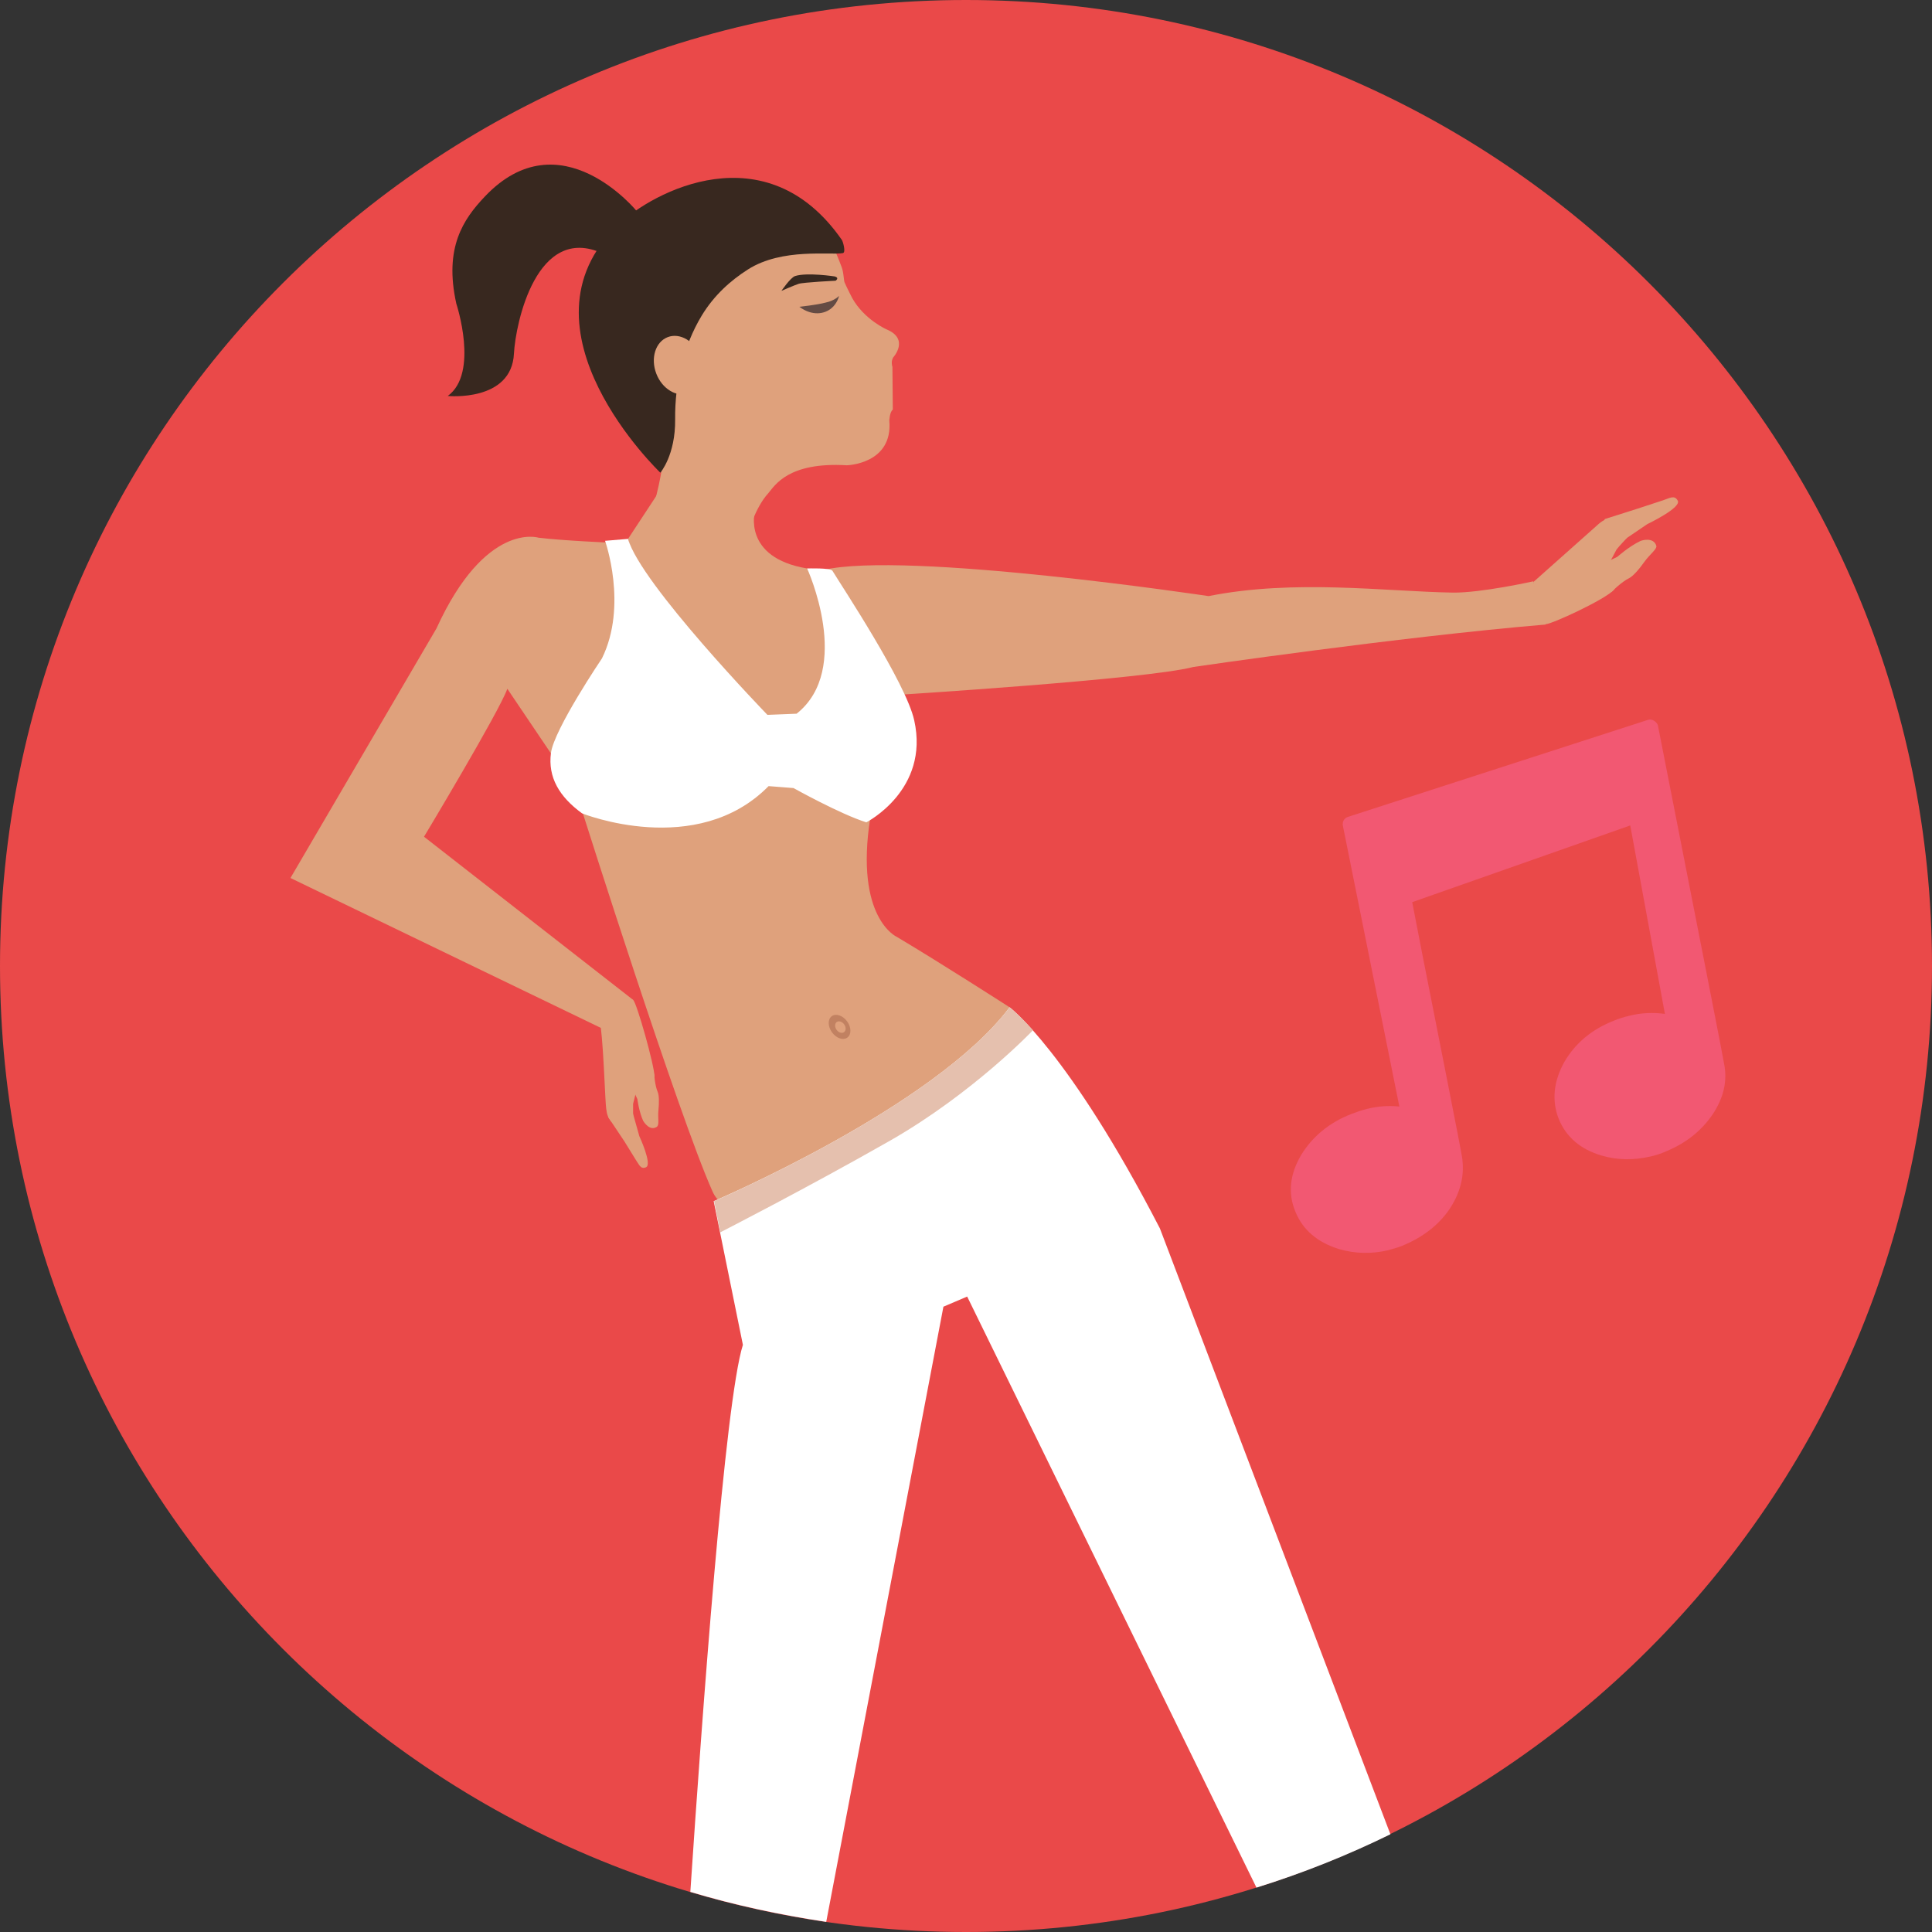 <?xml version="1.0" encoding="iso-8859-1"?>
<!-- Generator: Adobe Illustrator 19.0.0, SVG Export Plug-In . SVG Version: 6.00 Build 0)  -->
<svg version="1.1" id="Layer_1" xmlns="http://www.w3.org/2000/svg" xmlns:xlink="http://www.w3.org/1999/xlink" x="0px" y="0px"
	 viewBox="0 0 496.2 496.2" style="enable-background:new 0 0 496.2 496.2;" xml:space="preserve">
<rect x="0" y="0" width="496.2" height="496.2" fill="#333333" stroke="none"/>
<path style="fill:#EA4949;" d="M496.2,248.1C496.2,111.1,385.1,0,248.1,0S0,111.1,0,248.1s111.1,248.1,248.1,248.1
	S496.2,385.1,496.2,248.1z"/>
<path style="fill:#F25872;" d="M424.8,185.1c-0.5-0.3-1.1-0.4-1.6-0.2l-77,24.9c-1,0.3-1.5,1.3-1.3,2.3l14.5,72.1
	c-2.7-0.3-5.5-0.1-8.3,0.6c-1.3,0.3-2.7,0.8-4,1.3c-5.7,2.2-10,5.8-12.9,10.5c-2.9,4.9-3.5,9.8-1.5,14.6c1.9,4.7,5.7,7.9,11.2,9.6
	c4.1,1.2,8.4,1.3,12.6,0.3c1.2-0.3,2.5-0.7,3.8-1.2c5-2.1,9-5.1,11.8-9.1c2.8-4.1,4-8.4,3.5-12.8c0-0.1,0-0.2,0-0.2l-0.1-0.6
	c-0.4-2.4-1.7-9-3.9-20.2c-2.2-11.1-4.3-21.8-6.3-31.9l-2.6-13.4l56-19.7l8.9,48.4c-3-0.4-6.1-0.3-9.2,0.5c-1.3,0.3-2.6,0.7-3.8,1.2
	c-5.7,2.2-10,5.8-12.8,10.6c-2.8,5-3.3,9.9-1.5,14.6c1.9,4.7,5.6,7.9,11.1,9.5c4.1,1.2,8.3,1.2,12.6,0.2c1.3-0.3,2.6-0.7,3.9-1.3
	c5.1-2.1,9-5.2,11.9-9.4c2.9-4.3,3.9-8.7,3-13.1c-0.4-2.5-6-30.9-17-86.9C425.7,185.9,425.3,185.4,424.8,185.1z"/>
<g>
	<path style="fill:#DFA17C;" d="M259.3,258.7c0,0-17.4-11.2-29-18.1c0,0-10.8-4.8-6.8-30.5c0,0-18.1-22.9-73.8-1.2
		c0,0,24.5,77.4,33.3,97.1C191.7,325.8,256.6,271.6,259.3,258.7z"/>
	<path style="fill:#DFA17C;" d="M157.3,139.4c0,0-12.3-0.5-19-1.3c0,0-13.6-4.3-26.2,23.3l-37.5,64.1l82,39.6l6-8.3l-53.7-41.9
		c0,0,19.3-32.1,21.4-38l11.2,16.6l18.2-27.3L157.3,139.4z"/>
	<path style="fill:#DFA17C;" d="M207.3,146c-16.8-2.8-13.4-14.8-13.4-14.8l-25.1-4.2l-7.5,11.4l11.9,47.2l43.9,0.2
		C217.2,185.7,217,147.6,207.3,146z"/>
	<path style="fill:#DFA17C;" d="M393.8,149.3c0,0-13.4,3-20.7,2.9c-17.3-0.3-40.7-3.5-62.7,0.9c0,0-77.7-11.7-99-6.7l18.5,32.1
		c0,0,64.3-4,76.6-7.2c0,0,52.5-7.7,90.5-10.9L393.8,149.3z"/>
</g>
<g>
	<path style="fill:#FFFFFF;" d="M207.3,146c0,0,11.8,25.8-2.7,37.3l-7.5,0.3c0,0-32.6-33.7-35.8-45.2l-5.9,0.5
		c0,0,5.9,16.6-0.8,30.2c0,0-12.3,18.2-13.1,24.3c-0.8,6.2,2.1,11.2,8,15.5c0,0,29.4,11.8,47.9-7l6.4,0.5c0,0,12,6.7,18.7,8.8
		c0,0,16.3-8.3,12.3-26.2c-2.1-9.6-18.7-34.6-21-38.4C213.4,145.8,207.3,146,207.3,146z"/>
	<path style="fill:#FFFFFF;" d="M259.3,258.7c-19.3,25.7-76,49.8-76,49.8l7.5,36.9c-4.6,14.5-10.5,95.5-13.5,140.5
		c11.3,3.4,23,5.9,34.9,7.7l30.1-158l6.1-2.6l74.3,151.8c11.9-3.7,23.4-8.3,34.4-13.7l-59.2-155.6
		C274.4,270,259.3,258.7,259.3,258.7z"/>
</g>
<path style="fill:#E5C0AE;" d="M259.3,258.7c0,0,2.1,1.6,6,5.9c0,0-15.3,16.1-36.6,28.3c-21.4,12.2-43.7,23.6-43.7,23.6l-1.6-8
	C183.3,308.5,240,284.4,259.3,258.7z"/>
<ellipse transform="matrix(0.588 0.809 -0.809 0.588 302.123 -65.877)" style="fill:#C18161;" cx="215.749" cy="263.727" rx="3.4" ry="2.4"/>
<g>
	
		<ellipse transform="matrix(0.588 0.809 -0.809 0.588 302.332 -65.819)" style="fill:#DFA17C;" cx="215.745" cy="263.727" rx="1.6" ry="1.2"/>
	<path style="fill:#DFA17C;" d="M413.9,152c0,0,2.6-2.6,4.5-3.5c1-0.5,2.6-2.3,4-4.3c1.4-1.9,3.2-3.2,3-4c-0.7-2.4-3.9-1.4-4.2-1.2
		c-2.9,1.4-5.8,4-5.8,4l-3.9,1.9L413.9,152z"/>
	<path style="fill:#DFA17C;" d="M412.2,133.3c-0.8,0.9,1.9,3.5,2.9,4.5l0,0c1,1,2.1,0.8,2.1,0.8l5.9-4c0,0,8.8-4.2,7.8-6
		c-0.8-1.6-2.2-0.6-3.8-0.1l-6.4,2.1L412.2,133.3z"/>
	<path style="fill:#DFA17C;" d="M397,160.3c1.3,0.1,15.3-6.3,17.6-8.9l-1-7.3l1.6-3c0.8-1,2.7-3,2.7-3l-4-5.2
		c-1.7,0.5-2.4,0.8-3.8,2.1c-1.9,1.7-10.2,9.1-16.3,14.5C393.8,149.3,395.8,160.2,397,160.3z"/>
	<path style="fill:#DFA17C;" d="M168,275.8c0,0,0.2,3,0.9,4.6c0.4,0.9,0.4,2.8,0.2,4.8s0.3,3.7-0.4,4.2c-1.8,1.2-3.3-1.2-3.5-1.5
		c-1.1-2.4-1.5-5.6-1.5-5.6l-1.5-3.3L168,275.8z"/>
	<path style="fill:#DFA17C;" d="M156.2,286.9c0-1,3.2-1.2,4.5-1.4l0,0c1.2-0.1,1.9,0.6,1.9,0.6l1.6,5.7c0,0,3.4,7.3,1.7,8
		c-1.4,0.6-1.8-0.8-2.6-1.9l-2.9-4.7L156.2,286.9z"/>
	<path style="fill:#DFA17C;" d="M162.6,256.8c0.9,0.6,5.5,16.9,5.5,19.7l-4.8,4.2l-0.7,2.8c0,1.1,0,3.4,0,3.4l-5.6,1.2
		c-0.9-1.2-1.1-1.8-1.3-3.3c-0.3-2.1-0.6-14.3-1.4-21C154.2,263.8,161.7,256.2,162.6,256.8z"/>
	<path style="fill:#DFA17C;" d="M164.5,136.6c3.6-3.5,5.5-16.3,5.5-16.3c-8.2-10.6-18.4-19.7-19.3-40.3
		c-0.9-20.7,22.2-30.3,22.2-30.3c19.9-9.2,36.5,5.8,36.5,5.8c2.6,3.1,5.1,8.6,6.8,13.2c0.5,1.4,0.5,3.3,0.7,3.8c0.5,1.2,2,4.1,2,4.1
		c3.1,5.5,8.8,8,8.8,8c6,2.5,1.7,7.2,1.7,7.2c-0.6,1-0.3,2.2-0.2,2.4l0.1,11c-0.8,0.6-0.9,2.8-0.9,2.8c1,11.2-10.9,11.5-10.9,11.5
		c-15.1-0.9-18.5,5.2-20.2,7.2c-6.5,7.1-8.5,26-8.5,26s-8.6-1.9-13.9-5.5C169.5,143.6,164.5,136.6,164.5,136.6z"/>
</g>
<path style="fill:#38281F;" d="M214.4,71c0,0-7.1-1.1-10.2-0.1c-1.2,0.4-3.5,3.8-3.5,3.8s3.2-1.4,4.4-1.8s9.5-0.8,9.5-0.8
	S215.7,71.4,214.4,71z"/>
<path style="fill:#644B44;" d="M215.5,76c0,0-0.4,1.9-2,3.2c-1.7,1.4-4.8,2.1-8.2-0.4c0,0,4.6-0.5,6.8-1.1
	C214.4,77.2,215.5,76,215.5,76z"/>
<path style="fill:#38281F;" d="M216.5,65c-3.2,0.6-15.6-1.4-24.4,4.2c-4.4,2.8-8.7,6.6-11.9,11.9c-4.7,7.8-6.9,17.3-6.8,26.6
	c0.1,9.2-3.8,13.7-3.8,13.7s-38.7-36.9-10.9-63.6c8.9-8.6,38.1-24.1,57.5,3.8C216.5,62,217.3,64.8,216.5,65z"/>
<ellipse transform="matrix(-0.358 -0.934 0.934 -0.358 148.991 290.075)" style="fill:#DFA17C;" cx="174.209" cy="93.822" rx="7.7" ry="6.1"/>
<path style="fill:#38281F;" d="M163.6,54.3c0,0-19.7-24.3-39.1-3.8C119,56.3,114,63.6,117.2,78c0,0,5.9,17.8-2.2,23.7
	c0,0,16.4,1.6,17-10.9c0.4-7.7,5.8-33.5,22.8-25.7L163.6,54.3z"/>
<g>
</g>
<g>
</g>
<g>
</g>
<g>
</g>
<g>
</g>
<g>
</g>
<g>
</g>
<g>
</g>
<g>
</g>
<g>
</g>
<g>
</g>
<g>
</g>
<g>
</g>
<g>
</g>
<g>
</g>
</svg>
